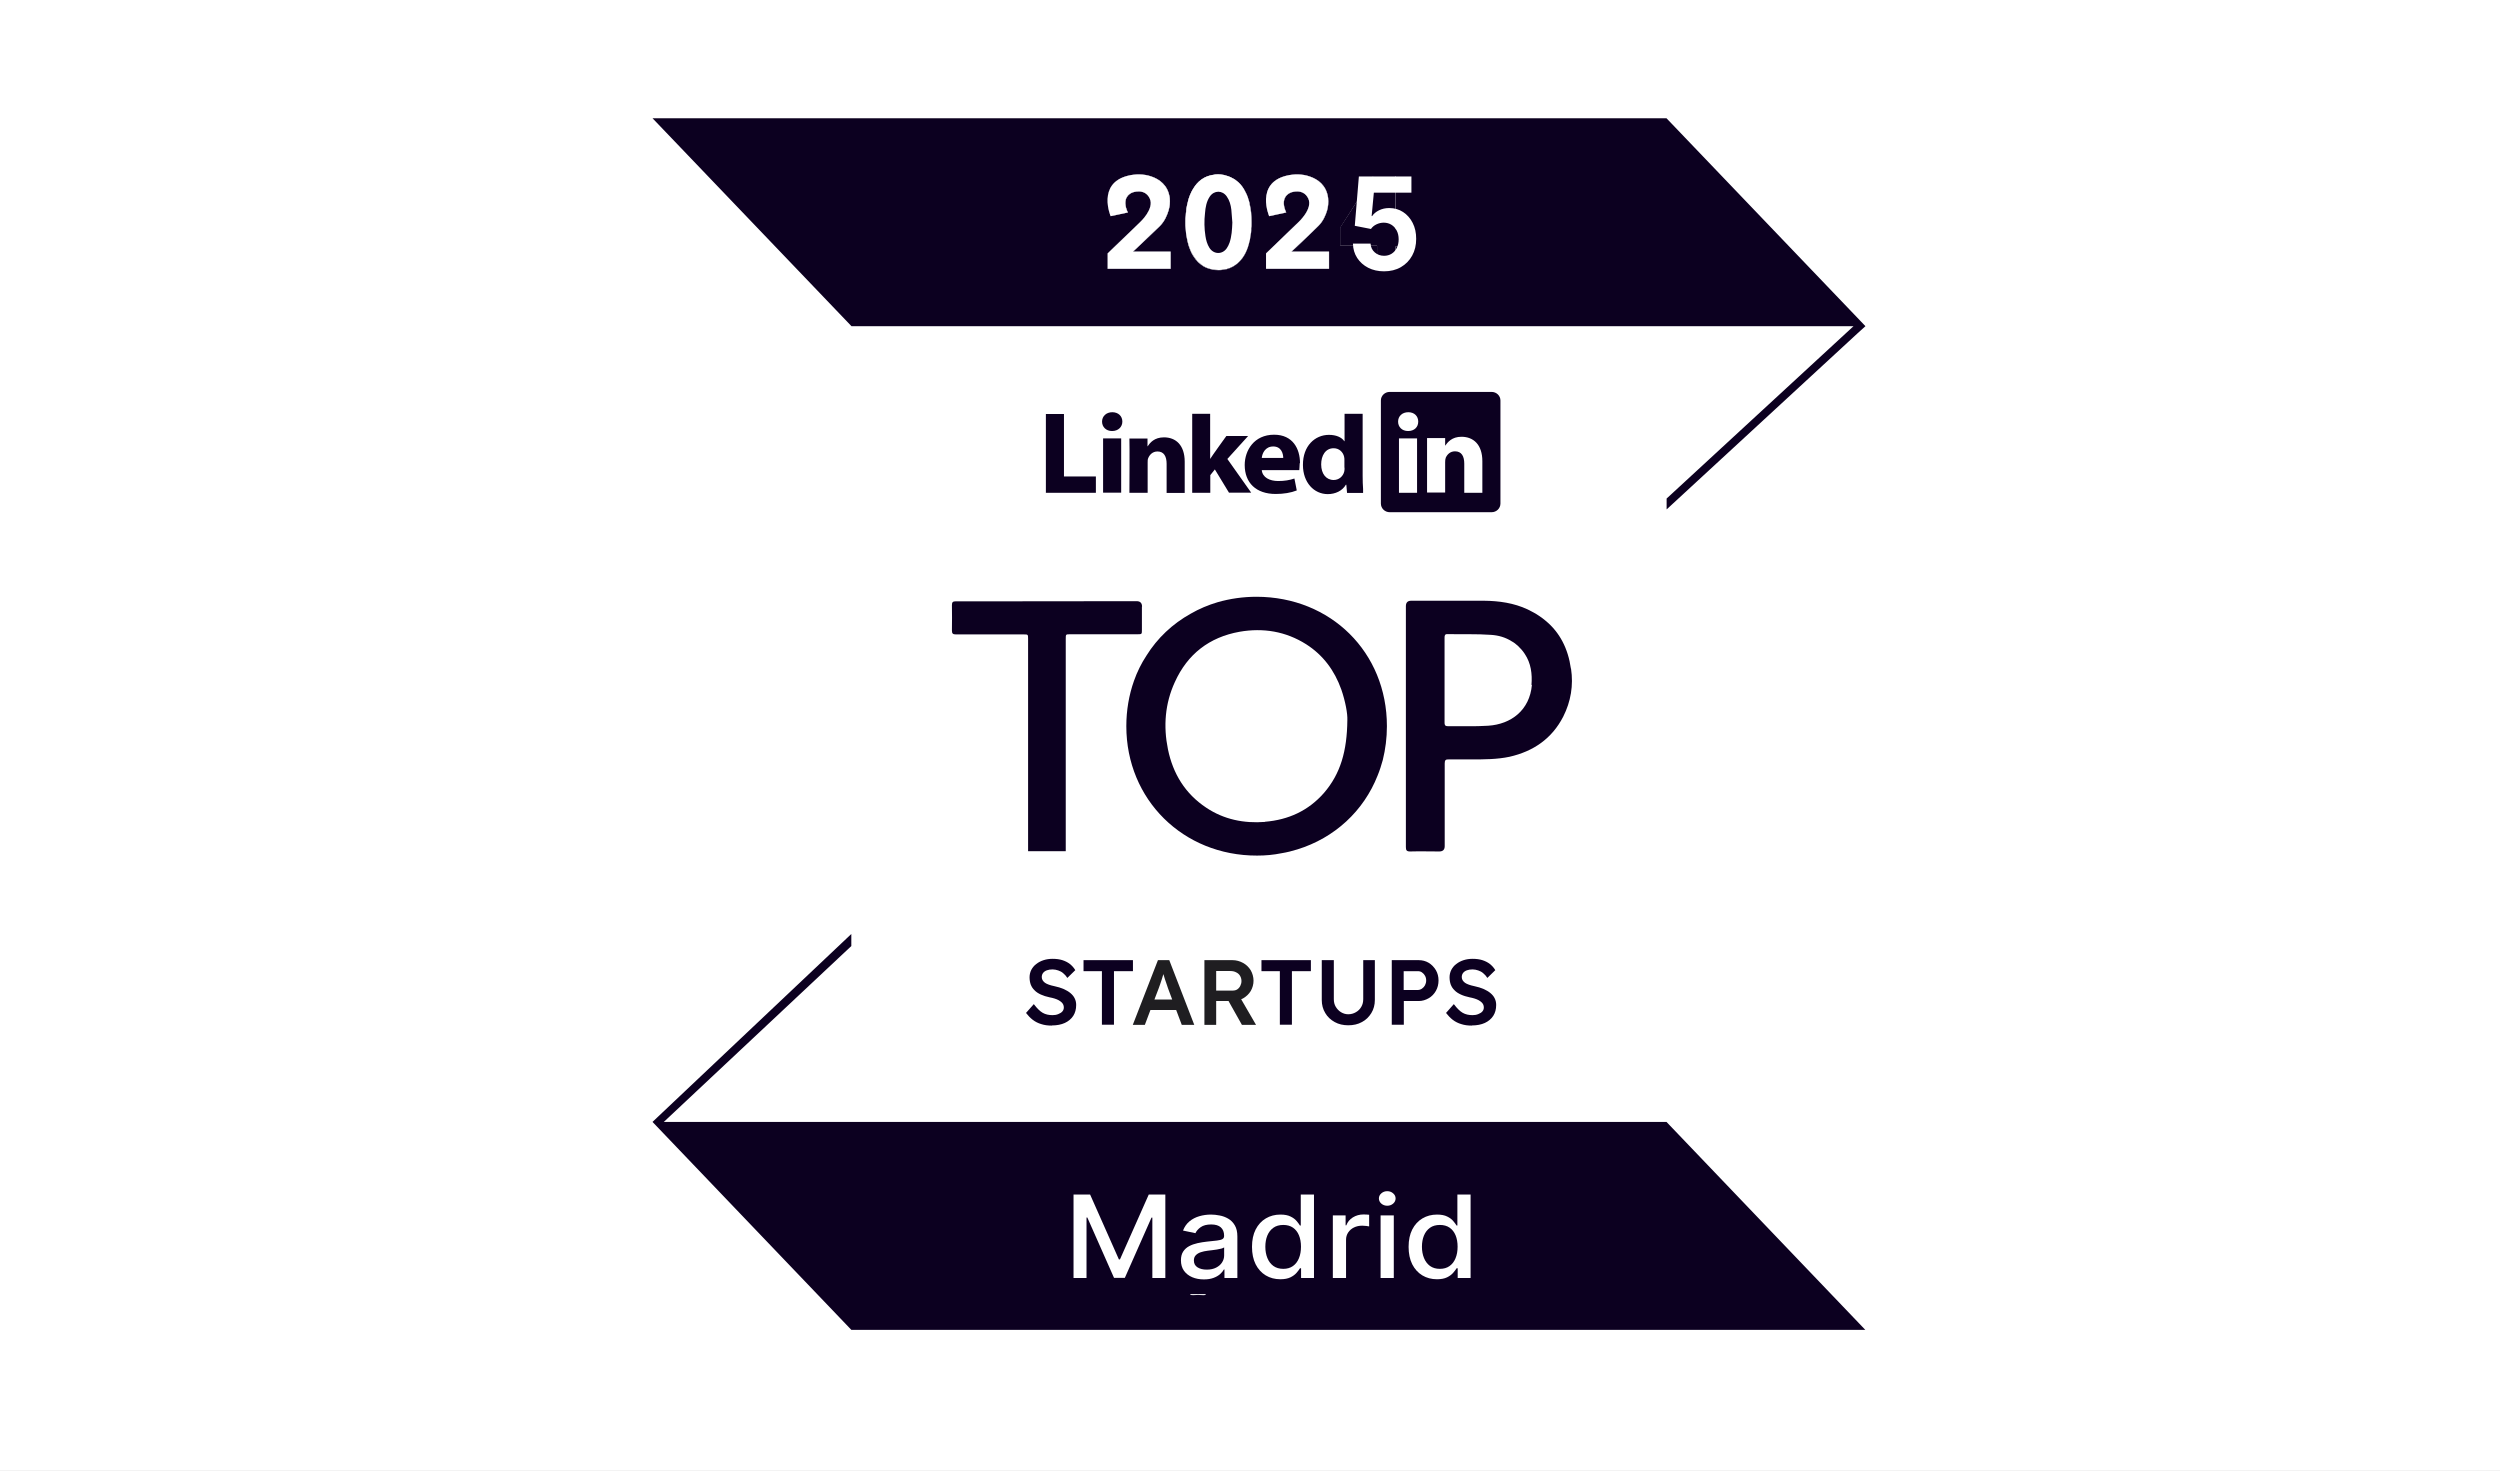<svg width="170" height="100" viewBox="0 0 170 100" fill="none" xmlns="http://www.w3.org/2000/svg">
<rect x="0" y="0" width="170" height="100" fill="#808080" stroke="none"/>
<g clip-path="url(#clip0_40003091_1731)">
<path d="M170 0H0V100H170V0Z" fill="white"/>
<path d="M170 0H0V100H170V0Z" fill="white"/>
<path d="M79.42 67.19L79.71 67.97H78.5L78.79 67.21C78.82 67.12 78.85 67.03 78.89 66.93C78.92 66.82 78.96 66.71 79 66.6C79.03 66.49 79.07 66.38 79.1 66.27C79.1 66.26 79.11 66.25 79.11 66.24C79.14 66.35 79.18 66.47 79.22 66.6C79.26 66.72 79.3 66.84 79.34 66.95C79.37 67.06 79.4 67.14 79.42 67.19Z" fill="white"/>
<path d="M57.89 22.18V76.29H113.32V22.18H57.89ZM80.36 69.69L79.98 68.68H78.23L77.85 69.69H77.03L78.74 65.29H79.51L81.21 69.69H80.36ZM84.45 69.69L83.54 68.07H82.7V69.69H81.9V65.29H83.81C84.07 65.29 84.31 65.36 84.53 65.48C84.75 65.6 84.92 65.77 85.05 65.98C85.17 66.19 85.24 66.43 85.24 66.69C85.24 66.95 85.17 67.18 85.05 67.39C84.92 67.6 84.75 67.76 84.53 67.89C84.49 67.91 84.44 67.94 84.4 67.95L85.41 69.69H84.45ZM84.32 66.35C84.26 66.25 84.17 66.17 84.06 66.12C83.95 66.06 83.82 66.03 83.67 66.03H82.7V67.36H83.81C83.93 67.36 84.04 67.34 84.13 67.28C84.22 67.22 84.29 67.14 84.34 67.04C84.39 66.94 84.42 66.83 84.42 66.71C84.42 66.57 84.38 66.45 84.32 66.35Z" fill="white"/>
<path d="M113.32 8.04H44.37L57.9 22.18H126.04L113.33 33.9V34.64L126.33 22.65L126.85 22.18L113.32 8.04ZM79.6 18.28H75.32V17.23L77.53 15.11C77.53 15.11 78.52 14.2 78.19 13.5C77.86 12.79 77.06 13.06 76.97 13.11C76.88 13.15 76.23 13.44 76.7 14.45L75.53 14.7C75.53 14.7 74.59 12.48 76.7 11.95C77.22 11.82 77.79 11.82 78.3 12C78.83 12.18 79.44 12.58 79.55 13.47C79.58 13.75 79.55 14.04 79.47 14.31C79.38 14.61 79.21 15.04 78.88 15.37C78.27 15.97 77.05 17.11 77.05 17.11H79.6V18.28ZM85.11 15.41C85.1 15.49 85.1 15.59 85.09 15.68C85.09 15.75 85.07 15.85 85.06 15.95C85.05 16.03 85.03 16.13 85.01 16.22C85 16.3 84.98 16.4 84.95 16.49C84.84 16.97 84.62 17.49 84.23 17.85C84.18 17.9 84.11 17.95 84.05 17.99C83.93 18.1 83.78 18.18 83.63 18.24C83.58 18.26 83.53 18.27 83.47 18.29C83.43 18.31 83.4 18.32 83.37 18.32C83.3 18.33 83.24 18.34 83.17 18.35C83.07 18.37 82.96 18.38 82.85 18.38C82.75 18.38 82.64 18.37 82.55 18.36C82.49 18.35 82.42 18.34 82.37 18.32C82.09 18.26 81.87 18.16 81.67 18L81.48 17.85L81.33 17.67C81.33 17.67 81.3 17.65 81.29 17.63C81.25 17.57 81.2 17.5 81.15 17.43C81.1 17.36 81.06 17.28 81.01 17.19C80.98 17.12 80.95 17.05 80.92 16.97C80.88 16.89 80.85 16.79 80.82 16.7C80.77 16.53 80.73 16.36 80.7 16.19C80.66 15.96 80.63 15.75 80.62 15.57C80.6 15.41 80.6 15.28 80.6 15.2V15.04C80.6 14.95 80.6 14.8 80.63 14.6C80.62 14.59 80.62 14.58 80.63 14.56C80.63 14.5 80.64 14.45 80.65 14.39C80.65 14.37 80.65 14.35 80.66 14.33C80.66 14.22 80.68 14.11 80.71 13.99C80.72 13.93 80.73 13.87 80.75 13.81C80.77 13.72 80.8 13.63 80.82 13.53C80.87 13.37 80.94 13.2 81.02 13.04C81.06 12.97 81.1 12.9 81.14 12.83C81.42 12.36 81.86 11.97 82.52 11.89C82.62 11.87 82.74 11.86 82.85 11.86C82.85 11.86 83.1 11.84 83.43 11.96C83.46 11.96 83.5 11.97 83.52 11.98C83.64 12.03 83.77 12.09 83.91 12.17C83.95 12.19 83.98 12.21 84.01 12.24C84.08 12.29 84.14 12.34 84.21 12.39C84.38 12.56 84.56 12.78 84.69 13.05C84.79 13.23 84.87 13.44 84.93 13.67C84.96 13.74 84.98 13.81 84.99 13.89C85.07 14.24 85.12 14.65 85.12 15.13C85.12 15.13 85.12 15.23 85.11 15.41ZM90.38 18.28H86.1V17.23L88.3 15.11C88.3 15.11 89.3 14.2 88.97 13.5C88.63 12.79 87.83 13.06 87.75 13.11C87.66 13.15 87.01 13.44 87.47 14.45L86.31 14.7C86.31 14.7 85.36 12.48 87.47 11.95C88 11.82 88.56 11.82 89.07 12C89.6 12.18 90.21 12.58 90.32 13.47C90.35 13.75 90.33 14.04 90.25 14.31C90.16 14.61 89.99 15.04 89.65 15.37C89.05 15.97 87.83 17.11 87.83 17.11H90.38V18.28ZM95.88 16.75H94.91V18.27H93.65V16.71H91.14V15.48L93.38 11.97H94.91V15.58H95.88V16.75Z" fill="#0C0020"/>
<path d="M77.04 17.11H79.59V18.28H75.31V17.23L77.51 15.11C77.51 15.11 78.5 14.2 78.17 13.5C77.84 12.79 77.04 13.06 76.95 13.11C76.86 13.15 76.21 13.44 76.68 14.45L75.51 14.7C75.51 14.7 74.57 12.48 76.68 11.95C77.2 11.82 77.77 11.82 78.28 12C78.81 12.18 79.41 12.58 79.53 13.47C79.56 13.75 79.53 14.04 79.45 14.31C79.36 14.61 79.19 15.04 78.86 15.37C78.25 15.97 77.03 17.11 77.03 17.11H77.04Z" fill="#0C0020"/>
<path d="M84.98 13.89C85.07 14.24 85.11 14.65 85.11 15.13C85.11 15.13 85.11 15.23 85.11 15.41C85.11 15.5 85.11 15.59 85.09 15.68C85.09 15.76 85.07 15.85 85.06 15.95C85.06 16.04 85.03 16.13 85.02 16.22C85.02 16.31 84.99 16.4 84.96 16.49C84.85 16.98 84.63 17.49 84.24 17.85C84.19 17.9 84.13 17.95 84.07 18C83.95 18.1 83.8 18.18 83.64 18.24C83.6 18.26 83.54 18.27 83.48 18.29C83.45 18.31 83.41 18.32 83.38 18.32C83.32 18.34 83.26 18.35 83.19 18.35C83.09 18.37 82.98 18.38 82.87 18.38C82.77 18.38 82.66 18.38 82.57 18.36C82.51 18.36 82.45 18.34 82.4 18.33C82.12 18.27 81.89 18.16 81.69 18.01L81.51 17.85C81.46 17.8 81.41 17.74 81.35 17.68C81.33 17.68 81.32 17.65 81.32 17.64C81.28 17.58 81.22 17.51 81.18 17.44C81.13 17.37 81.08 17.29 81.04 17.2C81.01 17.13 80.98 17.06 80.94 16.98C80.91 16.89 80.87 16.8 80.84 16.71C80.79 16.54 80.74 16.36 80.72 16.2C80.68 15.97 80.65 15.76 80.64 15.58C80.62 15.41 80.62 15.28 80.62 15.21V15.05C80.62 14.96 80.62 14.81 80.65 14.61C80.65 14.59 80.65 14.58 80.65 14.57C80.65 14.51 80.65 14.46 80.67 14.4C80.67 14.38 80.67 14.37 80.67 14.35C80.67 14.24 80.7 14.12 80.72 14.01C80.72 13.95 80.75 13.89 80.76 13.83C80.78 13.74 80.8 13.65 80.83 13.55C80.88 13.38 80.95 13.22 81.03 13.05C81.06 12.98 81.11 12.91 81.15 12.84C81.43 12.37 81.86 11.99 82.53 11.9C82.63 11.88 82.75 11.87 82.86 11.87C82.86 11.87 83.11 11.85 83.44 11.97C83.47 11.97 83.5 11.99 83.53 12C83.65 12.04 83.78 12.1 83.92 12.19C83.95 12.21 83.99 12.22 84.02 12.25C84.09 12.3 84.15 12.35 84.22 12.41C84.39 12.58 84.57 12.79 84.7 13.07C84.8 13.24 84.88 13.45 84.94 13.69C84.97 13.76 84.98 13.83 84.99 13.91L84.98 13.89Z" fill="#0C0020"/>
<path d="M87.82 17.11H90.37V18.28H86.09V17.23L88.29 15.11C88.29 15.11 89.29 14.2 88.96 13.5C88.62 12.79 87.83 13.06 87.74 13.11C87.65 13.15 87 13.44 87.46 14.45L86.3 14.7C86.3 14.7 85.35 12.48 87.46 11.95C87.99 11.82 88.55 11.82 89.06 12C89.59 12.18 90.2 12.58 90.31 13.47C90.34 13.75 90.31 14.04 90.24 14.31C90.15 14.61 89.98 15.04 89.64 15.37C89.04 15.97 87.82 17.11 87.82 17.11Z" fill="#0C0020"/>
<path d="M95.88 15.58V16.75H94.9V18.27H93.64V16.71H91.13V15.47L93.38 11.97H94.9V15.58H95.88Z" fill="#0C0020"/>
<path d="M83.01 83.49C82.43 83.49 82.02 83.95 82.02 84.58C82.02 85.21 82.43 85.69 83.03 85.69C83.6 85.7 84.05 85.22 84.05 84.59C84.05 83.96 83.62 83.48 83.01 83.49ZM88.14 83.48C87.54 83.48 87.11 83.94 87.11 84.57C87.11 85.2 87.55 85.69 88.14 85.69C88.73 85.69 89.16 85.2 89.16 84.58C89.15 83.94 88.73 83.48 88.14 83.48ZM88.14 83.48C87.54 83.48 87.11 83.94 87.11 84.57C87.11 85.2 87.55 85.69 88.14 85.69C88.73 85.69 89.16 85.2 89.16 84.58C89.15 83.94 88.73 83.48 88.14 83.48ZM83.01 83.49C82.43 83.49 82.02 83.95 82.02 84.58C82.02 85.21 82.43 85.69 83.03 85.69C83.6 85.7 84.05 85.22 84.05 84.59C84.05 83.96 83.62 83.48 83.01 83.49ZM83.01 83.49C82.43 83.49 82.02 83.95 82.02 84.58C82.02 85.21 82.43 85.69 83.03 85.69C83.6 85.7 84.05 85.22 84.05 84.59C84.05 83.96 83.62 83.48 83.01 83.49ZM88.14 83.48C87.54 83.48 87.11 83.94 87.11 84.57C87.11 85.2 87.55 85.69 88.14 85.69C88.73 85.69 89.16 85.2 89.16 84.58C89.15 83.94 88.73 83.48 88.14 83.48ZM98.38 83.48C97.78 83.48 97.35 83.94 97.35 84.58C97.35 85.22 97.8 85.7 98.39 85.69C98.97 85.68 99.4 85.2 99.4 84.58C99.4 83.96 98.97 83.48 98.38 83.48ZM98.38 83.48C97.78 83.48 97.35 83.94 97.35 84.58C97.35 85.22 97.8 85.7 98.39 85.69C98.97 85.68 99.4 85.2 99.4 84.58C99.4 83.96 98.97 83.48 98.38 83.48ZM88.14 83.48C87.54 83.48 87.11 83.94 87.11 84.57C87.11 85.2 87.55 85.69 88.14 85.69C88.73 85.69 89.16 85.2 89.16 84.58C89.15 83.94 88.73 83.48 88.14 83.48ZM83.01 83.49C82.43 83.49 82.02 83.95 82.02 84.58C82.02 85.21 82.43 85.69 83.03 85.69C83.6 85.7 84.05 85.22 84.05 84.59C84.05 83.96 83.62 83.48 83.01 83.49ZM113.32 76.29H45.14L57.89 64.33V63.51L44.37 76.29L57.89 90.43H126.84L113.32 76.29ZM92.7 80.98C93 80.94 93.26 81.04 93.52 81.15C93.65 81.21 93.82 81.33 93.83 81.04C93.83 81.01 93.86 80.98 93.89 80.98C94.12 80.98 94.35 80.96 94.57 80.98C94.7 81 94.62 81.15 94.64 81.22C94.62 81.96 94.14 82.29 93.46 82.04C93.36 82.01 93.26 81.96 93.16 81.92C93.03 81.88 92.88 81.78 92.87 82.04C92.87 82.16 92.76 82.13 92.69 82.12C92.48 82.09 92.19 82.24 92.06 82.05C91.83 81.71 92.27 81.02 92.7 80.97V80.98ZM72.85 83.05C72.84 83.21 72.9 83.25 73.05 83.25C73.54 83.24 74.03 83.25 74.53 83.24C74.7 83.24 74.77 83.28 74.75 83.46C74.74 83.66 74.74 83.86 74.75 84.06C74.76 84.23 74.7 84.28 74.54 84.28C74.05 84.27 73.57 84.29 73.08 84.27C72.89 84.27 72.84 84.33 72.84 84.52C72.86 84.8 72.86 85.08 72.84 85.37C72.84 85.55 72.9 85.59 73.07 85.59C73.89 85.58 74.71 85.6 75.53 85.58C75.75 85.58 75.86 85.62 75.82 85.87C75.79 86.1 75.92 86.41 75.77 86.56C75.62 86.7 75.32 86.6 75.09 86.6C74.61 86.61 74.13 86.61 73.66 86.61C73.08 86.61 72.5 86.6 71.93 86.61C71.75 86.61 71.68 86.56 71.69 86.37C71.69 85.84 71.68 85.32 71.67 84.79C71.68 83.65 71.68 82.5 71.69 81.36C71.69 81.133 71.8 81.02 72.02 81.02H75.58C75.76 81.01 75.84 81.06 75.82 81.25C75.8 81.5 75.92 81.82 75.78 81.98C75.63 82.14 75.31 82.03 75.06 82.03C74.4 82.04 73.74 82.04 73.08 82.03C72.88 82.03 72.83 82.09 72.84 82.27C72.86 82.53 72.86 82.79 72.85 83.05ZM78.99 86.59C78.7 86.69 78.41 86.72 78.17 86.7C77.52 86.71 77 86.55 76.55 86.17C76.44 86.08 76.46 86.03 76.54 85.96C76.58 85.91 76.61 85.87 76.65 85.82C76.78 85.66 76.88 85.44 77.05 85.35C77.25 85.25 77.38 85.53 77.56 85.61C77.82 85.72 78.08 85.78 78.36 85.75C78.53 85.74 78.69 85.7 78.72 85.51C78.76 85.31 78.61 85.24 78.46 85.19C78.16 85.09 77.84 85 77.54 84.89C76.78 84.6 76.48 83.79 76.88 83.14C77.1 82.77 77.45 82.57 77.86 82.51C78.53 82.4 79.17 82.5 79.75 82.9C79.89 83 79.93 83.09 79.79 83.21C79.77 83.24 79.75 83.27 79.73 83.29C79.6 83.45 79.5 83.65 79.34 83.74C79.16 83.83 79.03 83.58 78.85 83.52C78.59 83.44 78.35 83.34 78.07 83.44C77.97 83.48 77.87 83.52 77.86 83.66C77.86 83.79 77.93 83.86 78.04 83.9C78.36 84.02 78.68 84.13 79.01 84.24C79.62 84.45 79.93 84.84 79.92 85.41C79.91 85.94 79.55 86.4 78.99 86.59ZM84.29 86.4C83.6 86.86 82.74 86.81 82.03 86.25C82.03 86.8 82.03 87.31 82.04 87.81C82.04 88 82 88.09 81.79 88.07C81.58 88.05 81.36 88.05 81.14 88.07C80.94 88.08 80.89 88.02 80.89 87.82C80.9 86.49 80.89 85.16 80.89 83.83C80.89 83.48 80.9 83.13 80.89 82.78C80.89 82.63 80.93 82.56 81.09 82.57C81.3 82.58 81.51 82.59 81.71 82.57C81.94 82.55 82.07 82.61 82.03 82.88C82.08 82.86 82.11 82.86 82.13 82.84C83.29 82.04 84.77 82.59 85.13 83.96C85.38 84.91 85.04 85.91 84.29 86.4ZM90.27 86.35C90.27 86.56 90.21 86.63 90.01 86.61C89.82 86.59 89.64 86.59 89.45 86.61C89.22 86.61 89.05 86.59 89.14 86.23C88.67 86.63 88.18 86.77 87.64 86.69C87.09 86.61 86.65 86.33 86.34 85.87C85.74 84.99 85.85 83.7 86.59 82.99C87.18 82.41 88.33 82.22 89.12 82.92C89.17 82.81 89.14 82.69 89.14 82.58C89.46 82.58 89.78 82.58 90.09 82.57C90.24 82.56 90.27 82.63 90.27 82.76C90.26 82.97 90.27 83.18 90.28 83.39C90.27 84.37 90.26 85.36 90.27 86.35ZM95.04 86.61C94.8 86.6 94.56 86.6 94.32 86.61C94.16 86.61 94.11 86.56 94.12 86.41V84.33C94.12 83.89 93.98 83.64 93.69 83.56C93.37 83.46 92.83 83.65 92.66 83.92C92.62 83.98 92.62 84.03 92.62 84.09C92.63 84.68 92.63 85.26 92.63 85.85C92.63 86.04 92.62 86.23 92.63 86.42C92.63 86.57 92.58 86.61 92.44 86.6C92.19 86.6 91.94 86.59 91.69 86.61C91.52 86.61 91.47 86.56 91.48 86.39C91.48 85.83 91.47 85.26 91.47 84.69C91.47 84.07 91.48 83.44 91.47 82.81C91.47 82.63 91.52 82.55 91.71 82.57C91.89 82.59 92.08 82.58 92.26 82.57C92.48 82.56 92.65 82.57 92.58 82.92C92.99 82.58 93.4 82.45 93.87 82.47C94.66 82.52 95.22 83.07 95.24 83.85C95.25 84.71 95.24 85.56 95.25 86.41C95.25 86.57 95.19 86.61 95.04 86.61ZM100.51 86.44C100.51 86.57 100.46 86.61 100.34 86.61C100.12 86.6 99.9 86.6 99.68 86.61C99.47 86.61 99.29 86.61 99.36 86.28C98.3 87.06 97.2 86.64 96.68 86.01C96.01 85.19 96.04 83.83 96.76 83.06C97.34 82.44 98.49 82.19 99.36 82.9C99.45 82.82 99.3 82.63 99.46 82.59C99.57 82.56 99.7 82.57 99.81 82.57C99.99 82.57 100.17 82.58 100.34 82.57C100.47 82.57 100.51 82.62 100.51 82.75V86.44ZM98.38 83.48C97.78 83.48 97.35 83.94 97.35 84.58C97.35 85.22 97.8 85.7 98.39 85.69C98.97 85.68 99.4 85.2 99.4 84.58C99.4 83.96 98.97 83.48 98.38 83.48ZM88.14 83.48C87.54 83.48 87.11 83.94 87.11 84.57C87.11 85.2 87.55 85.69 88.14 85.69C88.73 85.69 89.16 85.2 89.16 84.58C89.15 83.94 88.73 83.48 88.14 83.48ZM83.01 83.49C82.43 83.49 82.02 83.95 82.02 84.58C82.02 85.21 82.43 85.69 83.03 85.69C83.6 85.7 84.05 85.22 84.05 84.59C84.05 83.96 83.62 83.48 83.01 83.49ZM83.01 83.49C82.43 83.49 82.02 83.95 82.02 84.58C82.02 85.21 82.43 85.69 83.03 85.69C83.6 85.7 84.05 85.22 84.05 84.59C84.05 83.96 83.62 83.48 83.01 83.49ZM88.14 83.48C87.54 83.48 87.11 83.94 87.11 84.57C87.11 85.2 87.55 85.69 88.14 85.69C88.73 85.69 89.16 85.2 89.16 84.58C89.15 83.94 88.73 83.48 88.14 83.48ZM88.14 83.48C87.54 83.48 87.11 83.94 87.11 84.57C87.11 85.2 87.55 85.69 88.14 85.69C88.73 85.69 89.16 85.2 89.16 84.58C89.15 83.94 88.73 83.48 88.14 83.48ZM83.01 83.49C82.43 83.49 82.02 83.95 82.02 84.58C82.02 85.21 82.43 85.69 83.03 85.69C83.6 85.7 84.05 85.22 84.05 84.59C84.05 83.96 83.62 83.48 83.01 83.49ZM83.01 83.49C82.43 83.49 82.02 83.95 82.02 84.58C82.02 85.21 82.43 85.69 83.03 85.69C83.6 85.7 84.05 85.22 84.05 84.59C84.05 83.96 83.62 83.48 83.01 83.49ZM83.01 83.49C82.43 83.49 82.02 83.95 82.02 84.58C82.02 85.21 82.43 85.69 83.03 85.69C83.6 85.7 84.05 85.22 84.05 84.59C84.05 83.96 83.62 83.48 83.01 83.49Z" fill="#0C0020"/>
<rect x="71" y="80" width="35" height="8" fill="#0C0020"/>
<path d="M79.6 17.11V18.28H75.32V17.23L77.52 15.11C77.52 15.11 78.51 14.2 78.18 13.5C77.85 12.79 77.05 13.06 76.96 13.11C76.87 13.15 76.22 13.44 76.69 14.45L75.52 14.7C75.52 14.7 74.58 12.48 76.69 11.95C77.21 11.82 77.78 11.82 78.29 12C78.82 12.18 79.42 12.58 79.54 13.47C79.57 13.75 79.54 14.04 79.46 14.31C79.37 14.61 79.2 15.04 78.87 15.37C78.26 15.97 77.04 17.11 77.04 17.11H79.59H79.6Z" fill="white"/>
<path d="M90.37 17.11V18.28H86.09V17.23L88.29 15.11C88.29 15.11 89.29 14.2 88.96 13.5C88.62 12.79 87.83 13.06 87.74 13.11C87.65 13.15 87 13.44 87.46 14.45L86.3 14.7C86.3 14.7 85.35 12.48 87.46 11.95C87.99 11.82 88.55 11.82 89.06 12C89.59 12.18 90.2 12.58 90.31 13.47C90.34 13.75 90.31 14.04 90.24 14.31C90.15 14.61 89.98 15.04 89.64 15.37C89.04 15.97 87.82 17.11 87.82 17.11H90.37Z" fill="white"/>
<path d="M84.98 13.89C84.98 13.81 84.95 13.74 84.93 13.67C84.87 13.43 84.79 13.23 84.69 13.05C84.56 12.77 84.39 12.55 84.21 12.39C84.14 12.34 84.08 12.29 84.01 12.23C83.98 12.2 83.95 12.19 83.91 12.17C83.77 12.08 83.64 12.02 83.52 11.98C83.49 11.98 83.46 11.96 83.43 11.95C83.1 11.84 82.85 11.85 82.85 11.85C82.74 11.85 82.62 11.85 82.52 11.88C81.86 11.97 81.42 12.35 81.14 12.82C81.1 12.89 81.05 12.96 81.02 13.03C80.94 13.2 80.87 13.36 80.82 13.53C80.79 13.63 80.77 13.72 80.75 13.81C80.73 13.87 80.72 13.93 80.71 13.99C80.68 14.1 80.67 14.22 80.66 14.33C80.66 14.35 80.66 14.36 80.66 14.38C80.66 14.44 80.64 14.49 80.64 14.55C80.64 14.57 80.64 14.58 80.64 14.59C80.61 14.78 80.61 14.94 80.61 15.03V15.19C80.61 15.27 80.61 15.4 80.63 15.56C80.63 15.73 80.66 15.95 80.71 16.18C80.74 16.35 80.78 16.52 80.83 16.69C80.86 16.78 80.89 16.87 80.93 16.96C80.96 17.04 80.99 17.11 81.03 17.18C81.07 17.27 81.12 17.35 81.17 17.42C81.21 17.49 81.27 17.56 81.31 17.62C81.31 17.64 81.33 17.65 81.34 17.66C81.39 17.72 81.44 17.78 81.5 17.83L81.68 17.99C81.88 18.15 82.11 18.25 82.39 18.31C82.44 18.33 82.5 18.34 82.56 18.34C82.66 18.34 82.76 18.36 82.86 18.36C82.97 18.36 83.08 18.36 83.18 18.33C83.25 18.33 83.31 18.31 83.37 18.3C83.4 18.3 83.44 18.3 83.47 18.27C83.53 18.25 83.58 18.24 83.63 18.22C83.79 18.16 83.93 18.08 84.06 17.98C84.12 17.94 84.18 17.88 84.23 17.83C84.62 17.47 84.84 16.96 84.95 16.47C84.98 16.38 85 16.29 85.01 16.2C85.03 16.11 85.04 16.02 85.05 15.93C85.07 15.83 85.08 15.74 85.08 15.66C85.08 15.57 85.08 15.48 85.1 15.39C85.1 15.22 85.1 15.11 85.1 15.11C85.1 14.63 85.06 14.22 84.97 13.87L84.98 13.89ZM83.6 16.52C83.56 16.64 83.5 16.76 83.42 16.88C83.12 17.32 82.53 17.31 82.24 16.85C82.09 16.61 82.01 16.33 81.97 16.05C81.89 15.54 81.88 15.01 81.94 14.5C81.97 14.1 82.04 13.7 82.27 13.36C82.57 12.93 83.12 12.93 83.42 13.36C83.61 13.63 83.69 13.93 83.73 14.25C83.76 14.54 83.77 14.83 83.8 15.13C83.78 15.61 83.76 16.07 83.6 16.53V16.52Z" fill="white"/>
<path d="M85.45 40.58C84.52 40.58 83.64 40.71 82.8 40.95C82.16 41.14 81.54 41.4 80.97 41.73C79.73 42.42 78.7 43.39 77.96 44.58C77.61 45.11 77.32 45.7 77.11 46.3C76.77 47.26 76.59 48.3 76.59 49.38C76.59 54.37 80.45 58.19 85.48 58.18C86.06 58.18 86.6 58.13 87.14 58.02C87.51 57.96 87.87 57.87 88.22 57.76C90.75 56.98 92.73 55.15 93.68 52.73C93.82 52.39 93.93 52.04 94.03 51.68C94.21 50.95 94.31 50.18 94.31 49.38C94.31 44.35 90.49 40.59 85.45 40.58ZM86.02 55.89C84.59 56 83.23 55.73 82.02 54.92C80.59 53.97 79.76 52.61 79.42 50.95C79.1 49.38 79.22 47.84 79.89 46.38C80.75 44.48 82.23 43.33 84.29 42.96C85.89 42.68 87.43 42.93 88.82 43.81C89.98 44.55 90.75 45.6 91.21 46.89C91.49 47.7 91.64 48.54 91.62 48.96C91.6 51.08 91.15 52.62 90.03 53.92C88.97 55.13 87.61 55.75 86.02 55.88V55.89Z" fill="#0C0020"/>
<path d="M106.82 45.46C106.63 44.1 106.06 43 105.1 42.21C104.96 42.09 104.81 41.98 104.66 41.88C104.42 41.71 104.15 41.58 103.88 41.44C102.94 41 101.93 40.86 100.9 40.85C99.25 40.85 97.61 40.85 95.96 40.85C95.72 40.85 95.6 40.973 95.6 41.22V49.37V50.96C95.6 53.17 95.6 55.39 95.6 57.6C95.6 57.82 95.65 57.9 95.89 57.9C96.55 57.88 97.21 57.9 97.87 57.9C98.116 57.9 98.24 57.78 98.24 57.54C98.24 55.67 98.24 53.79 98.24 51.92C98.24 51.69 98.3 51.63 98.52 51.64C99.04 51.64 99.56 51.64 100.07 51.64C100.93 51.64 101.8 51.64 102.65 51.46C104.27 51.09 105.53 50.23 106.3 48.73C106.82 47.7 107 46.6 106.83 45.47L106.82 45.46ZM104.17 46.57C104.02 48.29 102.76 49.25 101.19 49.35C100.28 49.41 99.37 49.37 98.45 49.38C98.25 49.38 98.23 49.28 98.23 49.14V48.55C98.23 48.3 98.23 48.04 98.23 47.8C98.23 47.29 98.23 46.77 98.23 46.26V43.35C98.23 43.2 98.26 43.11 98.44 43.12C99.42 43.14 100.41 43.1 101.38 43.17C101.89 43.2 102.37 43.34 102.78 43.6C102.95 43.69 103.09 43.8 103.23 43.93C103.4 44.09 103.55 44.26 103.68 44.46C104.11 45.1 104.2 45.83 104.14 46.58L104.17 46.57Z" fill="#0C0020"/>
<path d="M77.65 41.25C77.65 41.77 77.65 42.3 77.65 42.82C77.65 43.13 77.65 43.13 77.331 43.13C75.811 43.13 74.3 43.13 72.781 43.13C72.471 43.13 72.471 43.13 72.471 43.44C72.471 48.13 72.471 52.83 72.471 57.52V57.88H69.91V57.55C69.91 52.85 69.91 48.15 69.91 43.45C69.91 43.14 69.91 43.14 69.6 43.14C68.07 43.14 66.531 43.14 65.001 43.14C64.79 43.14 64.731 43.08 64.731 42.87C64.74 42.3 64.74 41.73 64.731 41.15C64.731 40.95 64.79 40.89 64.99 40.89C66.001 40.89 67.01 40.89 68.02 40.89C71.111 40.89 74.201 40.89 77.29 40.88C77.537 40.88 77.66 41.007 77.66 41.26L77.65 41.25Z" fill="#0C0020"/>
<path d="M71.51 69.74C71.26 69.74 71.019 69.71 70.809 69.64C70.6 69.58 70.4 69.48 70.23 69.35C70.059 69.22 69.909 69.06 69.769 68.88L70.299 68.28C70.51 68.56 70.71 68.76 70.9 68.87C71.09 68.98 71.32 69.03 71.57 69.03C71.71 69.03 71.84 69.01 71.96 68.96C72.079 68.91 72.169 68.86 72.24 68.78C72.309 68.7 72.34 68.61 72.34 68.51C72.34 68.44 72.329 68.37 72.299 68.31C72.269 68.25 72.23 68.19 72.18 68.15C72.129 68.1 72.059 68.06 71.98 68.01C71.9 67.97 71.809 67.93 71.71 67.9C71.609 67.87 71.499 67.84 71.379 67.82C71.15 67.77 70.95 67.71 70.779 67.63C70.609 67.55 70.46 67.46 70.35 67.34C70.23 67.23 70.15 67.1 70.09 66.95C70.04 66.81 70.01 66.64 70.01 66.46C70.01 66.28 70.049 66.11 70.129 65.95C70.21 65.8 70.32 65.66 70.469 65.55C70.609 65.44 70.779 65.35 70.969 65.29C71.159 65.23 71.359 65.2 71.579 65.2C71.829 65.2 72.049 65.23 72.24 65.29C72.43 65.35 72.609 65.44 72.749 65.55C72.9 65.67 73.019 65.8 73.12 65.97L72.579 66.5C72.499 66.37 72.4 66.26 72.299 66.18C72.2 66.09 72.079 66.03 71.96 65.99C71.84 65.95 71.71 65.92 71.579 65.92C71.43 65.92 71.299 65.94 71.189 65.98C71.079 66.02 70.99 66.08 70.93 66.16C70.87 66.24 70.84 66.33 70.84 66.44C70.84 66.52 70.859 66.6 70.9 66.66C70.939 66.72 70.99 66.78 71.059 66.83C71.129 66.88 71.219 66.92 71.329 66.96C71.439 67 71.559 67.03 71.7 67.06C71.93 67.11 72.139 67.17 72.32 67.25C72.499 67.33 72.659 67.42 72.79 67.53C72.919 67.64 73.019 67.76 73.079 67.89C73.15 68.03 73.18 68.18 73.18 68.34C73.18 68.63 73.109 68.88 72.98 69.08C72.85 69.28 72.65 69.45 72.409 69.56C72.169 69.67 71.87 69.73 71.54 69.73L71.51 69.74Z" fill="#0C0020"/>
<path d="M74.93 69.68V66.04H73.68V65.29H77.04V66.04H75.75V69.68H74.93Z" fill="#0C0020"/>
<path d="M79.51 65.29H78.74L77.03 69.69H77.85L78.23 68.68H79.98L80.36 69.69H81.21L79.51 65.29ZM78.5 67.97L78.79 67.21C78.82 67.12 78.85 67.03 78.89 66.93C78.92 66.82 78.96 66.71 79 66.6C79.03 66.49 79.07 66.38 79.1 66.27C79.1 66.26 79.11 66.25 79.11 66.24C79.14 66.35 79.18 66.47 79.22 66.6C79.26 66.72 79.3 66.84 79.34 66.95C79.37 67.06 79.4 67.14 79.42 67.19L79.71 67.97H78.5Z" fill="#1F1E21"/>
<path d="M84.4 67.95C84.4 67.95 84.49 67.91 84.53 67.89C84.75 67.76 84.92 67.6 85.05 67.39C85.17 67.18 85.24 66.94 85.24 66.69C85.24 66.44 85.17 66.19 85.05 65.98C84.92 65.77 84.75 65.6 84.53 65.48C84.31 65.36 84.07 65.29 83.81 65.29H81.9V69.69H82.7V68.07H83.54L84.45 69.69H85.41L84.4 67.95ZM82.7 66.03H83.67C83.82 66.03 83.95 66.06 84.06 66.12C84.17 66.17 84.26 66.25 84.32 66.35C84.38 66.45 84.42 66.57 84.42 66.71C84.42 66.83 84.39 66.94 84.34 67.04C84.29 67.14 84.22 67.22 84.13 67.28C84.04 67.34 83.93 67.36 83.81 67.36H82.7V66.03Z" fill="#1F1E21"/>
<path d="M87.03 69.68V66.04H85.78V65.29H89.14V66.04H87.85V69.68H87.03Z" fill="#0C0020"/>
<path d="M91.69 69.72C91.34 69.72 91.03 69.65 90.76 69.5C90.49 69.35 90.27 69.15 90.12 68.89C89.96 68.63 89.88 68.33 89.88 68V65.29H90.7V67.94C90.7 68.14 90.74 68.31 90.83 68.46C90.92 68.61 91.04 68.74 91.19 68.83C91.34 68.92 91.5 68.97 91.68 68.97C91.87 68.97 92.05 68.92 92.2 68.83C92.36 68.74 92.48 68.62 92.57 68.46C92.66 68.31 92.7 68.13 92.7 67.94V65.29H93.49V68C93.49 68.33 93.41 68.63 93.25 68.89C93.09 69.15 92.88 69.36 92.61 69.5C92.34 69.65 92.03 69.72 91.68 69.72H91.69Z" fill="#0C0020"/>
<path d="M94.64 69.68V65.29H96.47C96.72 65.29 96.95 65.35 97.15 65.47C97.35 65.59 97.51 65.76 97.64 65.97C97.76 66.18 97.82 66.41 97.82 66.67C97.82 66.93 97.76 67.17 97.64 67.38C97.52 67.59 97.36 67.76 97.15 67.88C96.94 68 96.72 68.07 96.47 68.07H95.46V69.68H94.64ZM95.45 67.32H96.4C96.5 67.32 96.6 67.29 96.69 67.23C96.78 67.17 96.85 67.09 96.9 67C96.95 66.9 96.98 66.8 96.98 66.67C96.98 66.54 96.95 66.44 96.9 66.35C96.85 66.26 96.78 66.18 96.69 66.12C96.61 66.06 96.51 66.04 96.4 66.04H95.45V67.32Z" fill="#0C0020"/>
<path d="M100.07 69.74C99.82 69.74 99.58 69.71 99.37 69.64C99.16 69.58 98.96 69.48 98.79 69.35C98.62 69.22 98.47 69.06 98.33 68.88L98.86 68.28C99.07 68.56 99.27 68.76 99.46 68.87C99.65 68.98 99.88 69.03 100.13 69.03C100.27 69.03 100.4 69.01 100.52 68.96C100.64 68.91 100.73 68.86 100.8 68.78C100.87 68.7 100.9 68.61 100.9 68.51C100.9 68.44 100.89 68.37 100.86 68.31C100.83 68.25 100.79 68.19 100.74 68.15C100.69 68.1 100.62 68.06 100.54 68.01C100.46 67.97 100.37 67.93 100.27 67.9C100.17 67.87 100.06 67.84 99.94 67.82C99.71 67.77 99.51 67.71 99.34 67.63C99.17 67.55 99.02 67.46 98.91 67.34C98.79 67.23 98.71 67.1 98.65 66.95C98.6 66.81 98.57 66.64 98.57 66.46C98.57 66.28 98.61 66.11 98.69 65.95C98.77 65.8 98.88 65.66 99.03 65.55C99.17 65.44 99.34 65.35 99.53 65.29C99.72 65.23 99.92 65.2 100.14 65.2C100.39 65.2 100.61 65.23 100.8 65.29C100.99 65.35 101.17 65.44 101.31 65.55C101.46 65.67 101.58 65.8 101.68 65.97L101.14 66.5C101.06 66.37 100.96 66.26 100.86 66.18C100.76 66.09 100.64 66.03 100.52 65.99C100.4 65.95 100.27 65.92 100.14 65.92C99.99 65.92 99.86 65.94 99.75 65.98C99.64 66.02 99.55 66.08 99.49 66.16C99.43 66.24 99.4 66.33 99.4 66.44C99.4 66.52 99.42 66.6 99.46 66.66C99.5 66.72 99.55 66.78 99.62 66.83C99.69 66.88 99.78 66.92 99.89 66.96C100 67 100.12 67.03 100.26 67.06C100.49 67.11 100.7 67.17 100.88 67.25C101.06 67.33 101.22 67.42 101.35 67.53C101.48 67.64 101.58 67.76 101.64 67.89C101.71 68.03 101.74 68.18 101.74 68.34C101.74 68.63 101.67 68.88 101.54 69.08C101.41 69.28 101.21 69.45 100.97 69.56C100.73 69.67 100.43 69.73 100.1 69.73L100.07 69.74Z" fill="#0C0020"/>
<path d="M98.26 30.34V30.32C98.26 30.32 98.26 30.32 98.26 30.34ZM98.26 30.34V30.32C98.26 30.32 98.26 30.32 98.26 30.34ZM101.43 26.65H94.5C94.17 26.65 93.9 26.91 93.9 27.23V34.24C93.9 34.57 94.17 34.83 94.5 34.83H101.43C101.76 34.83 102.03 34.57 102.03 34.24V27.23C102.03 26.91 101.76 26.65 101.43 26.65ZM95.76 28.03C96.18 28.03 96.44 28.3 96.44 28.67C96.44 29.04 96.18 29.31 95.75 29.31C95.33 29.31 95.07 29.03 95.07 28.67C95.07 28.31 95.34 28.03 95.77 28.03H95.76ZM96.36 33.51H95.13V29.81H96.36V33.51ZM100.8 33.51H99.57V31.53C99.57 31.03 99.39 30.69 98.94 30.69C98.6 30.69 98.4 30.92 98.31 31.13C98.28 31.21 98.27 31.32 98.27 31.43V33.49H97.04C97.04 33.49 97.04 31.07 97.04 30.13C97.04 29.96 97.04 29.84 97.04 29.79H98.27V30.31C98.44 30.07 98.73 29.7 99.38 29.7C100.19 29.7 100.8 30.23 100.8 31.36V33.49V33.51ZM98.27 30.34V30.32C98.27 30.32 98.27 30.32 98.27 30.34Z" fill="#0C0020"/>
<path fill-rule="evenodd" clip-rule="evenodd" d="M71.13 33.51H74.52V32.4H72.35V28.15H71.12V33.52L71.13 33.51Z" fill="#0C0020"/>
<path fill-rule="evenodd" clip-rule="evenodd" d="M75.64 28.03C75.22 28.03 74.94 28.31 74.94 28.67C74.94 29.03 75.21 29.31 75.62 29.31C76.05 29.31 76.32 29.02 76.32 28.67C76.32 28.3 76.05 28.03 75.63 28.03H75.64ZM75.01 29.81V33.5H76.24V29.81H75.01Z" fill="#0C0020"/>
<path fill-rule="evenodd" clip-rule="evenodd" d="M76.81 33.51H78.04V31.45C78.04 31.34 78.04 31.23 78.08 31.15C78.17 30.93 78.37 30.7 78.71 30.7C79.15 30.7 79.33 31.04 79.33 31.54V33.52H80.56V31.4C80.56 30.26 79.95 29.74 79.15 29.74C78.49 29.74 78.2 30.11 78.03 30.36V29.82H76.8C76.82 30.17 76.8 33.52 76.8 33.52L76.81 33.51Z" fill="#0C0020"/>
<path fill-rule="evenodd" clip-rule="evenodd" d="M82.3 28.14H81.07V33.51H82.3V32.31L82.61 31.92L83.57 33.5H85.08L83.46 31.21L84.87 29.65H83.39C83.39 29.65 82.38 31.05 82.29 31.21V28.14H82.3Z" fill="#0C0020"/>
<path fill-rule="evenodd" clip-rule="evenodd" d="M88.4 31.49C88.4 30.53 87.92 29.56 86.64 29.56C85.27 29.56 84.64 30.64 84.64 31.62C84.64 32.83 85.41 33.59 86.75 33.59C87.28 33.59 87.78 33.51 88.18 33.35L88.02 32.54C87.69 32.65 87.35 32.71 86.92 32.71C86.34 32.71 85.85 32.47 85.8 31.97H88.35C88.35 31.88 88.38 31.7 88.38 31.5L88.4 31.49ZM85.8 31.14C85.83 30.82 86.04 30.36 86.58 30.36C87.14 30.36 87.26 30.86 87.26 31.14H85.81H85.8Z" fill="#0C0020"/>
<path fill-rule="evenodd" clip-rule="evenodd" d="M92.69 33.25C92.67 33 92.66 32.68 92.66 32.36V28.14H91.43V30H91.41C91.24 29.74 90.86 29.57 90.37 29.57C89.42 29.57 88.59 30.32 88.6 31.62C88.6 32.81 89.35 33.6 90.29 33.6C90.8 33.6 91.28 33.38 91.52 32.96H91.55L91.6 33.52H92.69C92.69 33.45 92.69 33.35 92.69 33.26V33.25ZM91.43 31.8C91.43 31.9 91.43 31.98 91.41 32.06C91.33 32.4 91.04 32.64 90.69 32.64C90.18 32.64 89.84 32.22 89.84 31.58C89.84 30.98 90.13 30.48 90.69 30.48C91.06 30.48 91.33 30.74 91.4 31.06C91.42 31.14 91.42 31.22 91.42 31.29V31.8H91.43Z" fill="#0C0020"/>
<path d="M94.116 18.45C93.712 18.45 93.352 18.369 93.036 18.208C92.722 18.046 92.473 17.823 92.288 17.54C92.104 17.256 92.008 16.931 92 16.564H93.199C93.213 16.811 93.308 17.011 93.485 17.164C93.662 17.317 93.872 17.394 94.116 17.394C94.31 17.394 94.481 17.347 94.63 17.254C94.78 17.159 94.897 17.027 94.981 16.859C95.067 16.689 95.109 16.495 95.109 16.275C95.109 16.051 95.066 15.855 94.978 15.685C94.892 15.515 94.773 15.382 94.621 15.287C94.469 15.192 94.295 15.143 94.099 15.141C93.927 15.141 93.761 15.179 93.599 15.256C93.439 15.333 93.314 15.437 93.225 15.57L92.126 15.355L92.403 12H95.977V13.1H93.422L93.271 14.694H93.305C93.408 14.536 93.563 14.406 93.77 14.302C93.978 14.199 94.21 14.147 94.467 14.147C94.819 14.147 95.133 14.237 95.409 14.417C95.685 14.597 95.903 14.845 96.063 15.16C96.223 15.473 96.302 15.833 96.3 16.241C96.302 16.67 96.21 17.051 96.026 17.384C95.843 17.716 95.587 17.977 95.258 18.167C94.93 18.356 94.55 18.45 94.116 18.45Z" fill="white"/>
<path d="M73 81.227H74.127L76.085 85.641H76.157L78.116 81.227H79.243V86.906H78.36V82.797H78.302L76.488 86.897H75.755L73.94 82.794H73.883V86.906H73V81.227Z" fill="white"/>
<path d="M81.863 87C81.571 87 81.306 86.95 81.07 86.85C80.834 86.749 80.647 86.602 80.508 86.409C80.372 86.217 80.304 85.981 80.304 85.702C80.304 85.462 80.354 85.264 80.454 85.109C80.555 84.954 80.69 84.831 80.86 84.74C81.03 84.65 81.22 84.581 81.431 84.535C81.641 84.489 81.855 84.454 82.074 84.43C82.35 84.4 82.574 84.376 82.747 84.358C82.919 84.337 83.044 84.305 83.122 84.261C83.2 84.216 83.239 84.144 83.239 84.044V84.025C83.239 83.783 83.165 83.595 83.017 83.462C82.871 83.329 82.652 83.263 82.362 83.263C82.06 83.263 81.821 83.324 81.647 83.448C81.475 83.57 81.356 83.706 81.29 83.856L80.445 83.678C80.545 83.42 80.692 83.211 80.884 83.052C81.078 82.891 81.302 82.775 81.554 82.702C81.806 82.629 82.072 82.591 82.35 82.591C82.534 82.591 82.73 82.612 82.936 82.653C83.144 82.691 83.338 82.763 83.519 82.869C83.701 82.974 83.85 83.125 83.966 83.321C84.082 83.515 84.141 83.767 84.141 84.078V86.906H83.263V86.323H83.227C83.169 86.431 83.082 86.536 82.966 86.64C82.85 86.743 82.701 86.829 82.518 86.897C82.336 86.966 82.118 87 81.863 87ZM82.059 86.335C82.307 86.335 82.519 86.289 82.695 86.199C82.874 86.108 83.009 85.99 83.101 85.844C83.195 85.696 83.242 85.538 83.242 85.37V84.821C83.21 84.85 83.148 84.878 83.056 84.904C82.966 84.928 82.863 84.949 82.747 84.968C82.63 84.984 82.517 85 82.407 85.015C82.297 85.028 82.205 85.039 82.131 85.048C81.956 85.068 81.797 85.103 81.653 85.151C81.511 85.199 81.397 85.268 81.311 85.359C81.226 85.447 81.184 85.566 81.184 85.713C81.184 85.919 81.266 86.074 81.431 86.179C81.595 86.283 81.804 86.335 82.059 86.335Z" fill="white"/>
<path d="M87.064 86.989C86.692 86.989 86.359 86.901 86.067 86.725C85.777 86.548 85.548 86.296 85.382 85.969C85.218 85.64 85.136 85.245 85.136 84.785C85.136 84.324 85.219 83.931 85.385 83.603C85.553 83.276 85.784 83.026 86.076 82.852C86.368 82.678 86.7 82.591 87.07 82.591C87.357 82.591 87.587 82.636 87.761 82.725C87.938 82.811 88.074 82.913 88.17 83.03C88.268 83.146 88.344 83.249 88.398 83.337H88.452V81.227H89.351V86.906H88.473V86.243H88.398C88.344 86.334 88.266 86.437 88.164 86.554C88.064 86.67 87.926 86.772 87.749 86.859C87.573 86.945 87.345 86.989 87.064 86.989ZM87.263 86.282C87.521 86.282 87.739 86.219 87.918 86.093C88.098 85.966 88.234 85.789 88.326 85.564C88.42 85.338 88.467 85.076 88.467 84.776C88.467 84.481 88.421 84.222 88.329 84C88.237 83.778 88.102 83.605 87.924 83.481C87.745 83.358 87.525 83.296 87.263 83.296C86.992 83.296 86.767 83.36 86.587 83.49C86.406 83.619 86.27 83.796 86.178 84.019C86.088 84.243 86.043 84.495 86.043 84.776C86.043 85.061 86.089 85.317 86.181 85.544C86.273 85.772 86.409 85.952 86.59 86.085C86.772 86.216 86.996 86.282 87.263 86.282Z" fill="white"/>
<path d="M90.633 86.906V82.647H91.501V83.323H91.549C91.633 83.094 91.781 82.914 91.994 82.783C92.208 82.65 92.45 82.583 92.721 82.583C92.777 82.583 92.843 82.585 92.919 82.589C92.997 82.592 93.058 82.597 93.102 82.603V83.396C93.066 83.386 93.002 83.376 92.91 83.365C92.818 83.352 92.726 83.346 92.634 83.346C92.421 83.346 92.232 83.387 92.066 83.47C91.901 83.552 91.771 83.665 91.675 83.811C91.579 83.956 91.531 84.12 91.531 84.305V86.906H90.633Z" fill="white"/>
<path d="M93.88 86.906V82.647H94.778V86.906H93.88ZM94.333 81.99C94.177 81.99 94.043 81.942 93.931 81.846C93.82 81.748 93.765 81.631 93.765 81.496C93.765 81.359 93.82 81.243 93.931 81.147C94.043 81.049 94.177 81 94.333 81C94.489 81 94.623 81.049 94.733 81.147C94.845 81.243 94.901 81.359 94.901 81.496C94.901 81.631 94.845 81.748 94.733 81.846C94.623 81.942 94.489 81.99 94.333 81.99Z" fill="white"/>
<path d="M97.714 86.989C97.341 86.989 97.009 86.901 96.716 86.725C96.426 86.548 96.198 86.296 96.031 85.969C95.867 85.64 95.785 85.245 95.785 84.785C95.785 84.324 95.868 83.931 96.034 83.603C96.203 83.276 96.433 83.026 96.725 82.852C97.018 82.678 97.349 82.591 97.72 82.591C98.006 82.591 98.237 82.636 98.411 82.725C98.587 82.811 98.723 82.913 98.819 83.03C98.918 83.146 98.994 83.249 99.048 83.337H99.102V81.227H100V86.906H99.123V86.243H99.048C98.994 86.334 98.915 86.437 98.813 86.554C98.713 86.67 98.575 86.772 98.399 86.859C98.222 86.945 97.994 86.989 97.714 86.989ZM97.912 86.282C98.17 86.282 98.389 86.219 98.567 86.093C98.747 85.966 98.883 85.789 98.975 85.564C99.07 85.338 99.117 85.076 99.117 84.776C99.117 84.481 99.071 84.222 98.979 84C98.886 83.778 98.751 83.605 98.573 83.481C98.395 83.358 98.174 83.296 97.912 83.296C97.642 83.296 97.416 83.36 97.236 83.49C97.056 83.619 96.92 83.796 96.828 84.019C96.737 84.243 96.692 84.495 96.692 84.776C96.692 85.061 96.738 85.317 96.831 85.544C96.923 85.772 97.059 85.952 97.239 86.085C97.421 86.216 97.646 86.282 97.912 86.282Z" fill="white"/>
</g>
<defs>
<clipPath id="clip0_40003091_1731">
<rect width="170" height="100" fill="white"/>
</clipPath>
</defs>
</svg>
